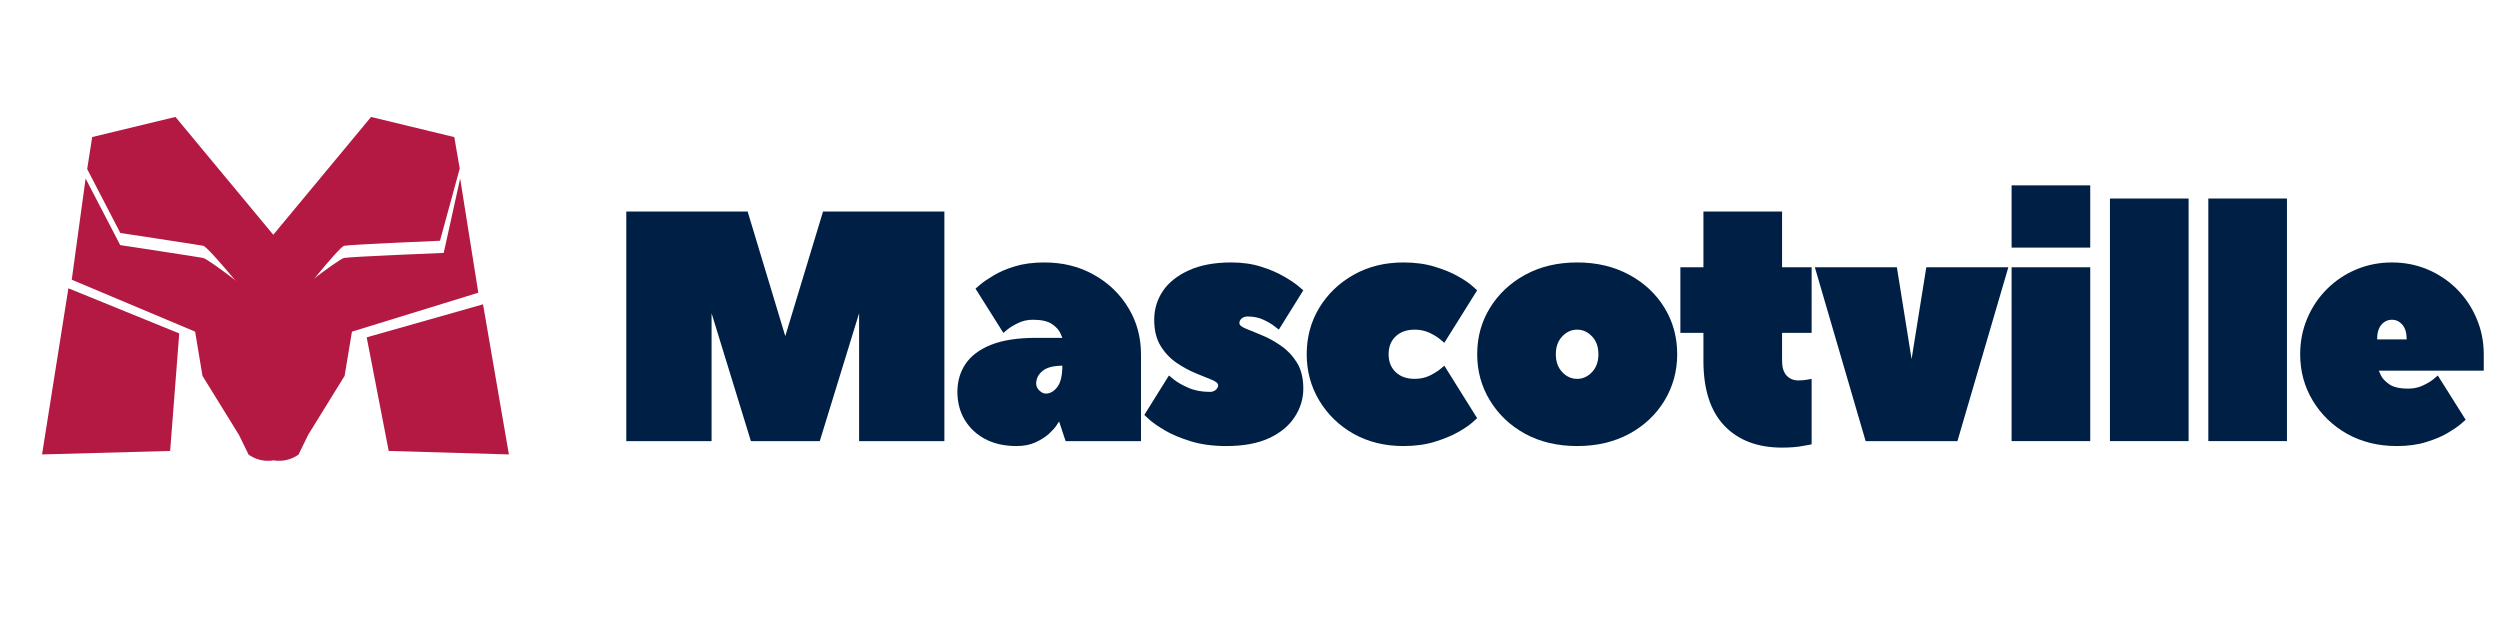 <svg version="1.2" preserveAspectRatio="xMidYMid meet" height="100" viewBox="0 0 300 75" zoomAndPan="magnify" width="400" xmlns:xlink="http://www.w3.org/1999/xlink" xmlns="http://www.w3.org/2000/svg"><defs><clipPath id="edd3e40977"><path d="M 5 14 L 61.102 14 L 61.102 54.688 L 5 54.688 Z M 5 14"></path></clipPath><clipPath id="8fa9c8c259"><path d="M 57.965 36.52 L 44.004 40.48 L 46.645 54.113 L 61.066 54.531 Z M 5.055 54.531 L 20.418 54.113 L 21.508 40.012 L 8.207 34.594 L 5.047 54.523 Z M 55.164 20.215 L 54.516 16.453 L 44.527 14.035 L 32.793 28.172 L 21.055 14.031 L 11.062 16.445 L 10.461 20.289 L 14.438 27.957 C 14.438 27.957 23.605 29.344 24.379 29.492 C 25.059 29.625 30.762 36.711 32.113 38.395 L 33.754 38.395 C 35.434 36.238 40.664 29.617 41.309 29.492 C 42.078 29.344 52.797 28.891 52.797 28.891 L 55.172 20.207 Z M 55.164 20.215"></path></clipPath><clipPath id="c1fa1fb640"><path d="M 8.426 21.301 L 57.578 21.301 L 57.578 55.43 L 8.426 55.43 Z M 8.426 21.301"></path></clipPath><clipPath id="4cfbb05262"><path d="M 10.273 21.422 L 8.609 33.566 L 23.414 39.797 L 24.297 45.102 L 28.672 52.184 L 29.824 54.543 C 29.824 54.543 30.605 55.18 31.82 55.285 L 32.488 55.285 C 32.602 55.273 32.711 55.258 32.824 55.242 C 32.938 55.258 33.047 55.273 33.16 55.285 L 33.828 55.285 C 35.043 55.18 35.828 54.543 35.828 54.543 L 36.977 52.184 L 41.352 45.102 L 42.234 39.797 L 57.398 35.125 L 55.219 21.422 L 53.246 30.348 L 53.258 30.348 C 53.258 30.348 42.074 30.801 41.301 30.953 C 40.527 31.102 33.871 36.371 33.871 36.371 L 31.766 36.371 C 31.766 36.371 25.141 31.102 24.367 30.953 C 23.594 30.801 14.426 29.414 14.426 29.414 Z M 10.273 21.422"></path></clipPath></defs><g id="3e239b4ba5"><g style="fill:#001f44;fill-opacity:1;"><g transform="translate(72.795, 52.932)"><path d="M 25.578 0 L 17.312 0 L 12.594 -15.344 L 12.594 0 L 2.359 0 L 2.359 -27.547 L 16.922 -27.547 L 21.438 -12.594 L 25.969 -27.547 L 40.531 -27.547 L 40.531 0 L 30.297 0 L 30.297 -15.344 Z M 25.578 0" style="stroke:none"></path></g></g><g style="fill:#001f44;fill-opacity:1;"><g transform="translate(114.107, 52.932)"><path d="M 11.219 -21.438 C 13.445 -21.438 15.43 -20.941 17.172 -19.953 C 18.922 -18.973 20.297 -17.648 21.297 -15.984 C 22.305 -14.328 22.812 -12.473 22.812 -10.422 C 22.812 -8.742 22.812 -6.973 22.812 -5.109 C 22.812 -3.254 22.812 -1.551 22.812 0 L 13.766 0 L 12.984 -2.359 C 12.984 -2.359 12.883 -2.207 12.688 -1.906 C 12.488 -1.602 12.18 -1.258 11.766 -0.875 C 11.348 -0.5 10.816 -0.16 10.172 0.141 C 9.523 0.441 8.758 0.594 7.875 0.594 C 6.426 0.594 5.172 0.312 4.109 -0.25 C 3.047 -0.82 2.223 -1.598 1.641 -2.578 C 1.066 -3.555 0.781 -4.664 0.781 -5.906 C 0.781 -7.164 1.102 -8.281 1.75 -9.25 C 2.395 -10.219 3.41 -10.984 4.797 -11.547 C 6.191 -12.109 8.004 -12.391 10.234 -12.391 L 13.375 -12.391 C 13.375 -12.391 13.297 -12.57 13.141 -12.938 C 12.984 -13.312 12.656 -13.676 12.156 -14.031 C 11.656 -14.383 10.883 -14.562 9.844 -14.562 C 9.188 -14.562 8.586 -14.426 8.047 -14.156 C 7.504 -13.895 7.078 -13.633 6.766 -13.375 C 6.453 -13.113 6.297 -12.984 6.297 -12.984 L 2.953 -18.297 C 2.953 -18.297 3.133 -18.453 3.5 -18.766 C 3.863 -19.078 4.395 -19.441 5.094 -19.859 C 5.789 -20.285 6.648 -20.656 7.672 -20.969 C 8.691 -21.281 9.875 -21.438 11.219 -21.438 Z M 11.406 -5.703 C 11.906 -5.703 12.359 -5.961 12.766 -6.484 C 13.172 -7.016 13.375 -7.867 13.375 -9.047 C 12.301 -9.047 11.508 -8.836 11 -8.422 C 10.488 -8.004 10.234 -7.492 10.234 -6.891 C 10.234 -6.598 10.359 -6.328 10.609 -6.078 C 10.859 -5.828 11.125 -5.703 11.406 -5.703 Z M 11.406 -5.703" style="stroke:none"></path></g></g><g style="fill:#001f44;fill-opacity:1;"><g transform="translate(136.928, 52.932)"><path d="M 19.469 -6.297 C 19.469 -5.066 19.117 -3.926 18.422 -2.875 C 17.734 -1.82 16.707 -0.977 15.344 -0.344 C 13.977 0.281 12.273 0.594 10.234 0.594 C 8.609 0.594 7.18 0.398 5.953 0.016 C 4.734 -0.359 3.711 -0.785 2.891 -1.266 C 2.066 -1.754 1.441 -2.188 1.016 -2.562 C 0.598 -2.945 0.391 -3.141 0.391 -3.141 L 3.344 -7.875 C 3.344 -7.875 3.547 -7.707 3.953 -7.375 C 4.359 -7.051 4.938 -6.723 5.688 -6.391 C 6.438 -6.066 7.297 -5.906 8.266 -5.906 C 8.547 -5.906 8.781 -5.988 8.969 -6.156 C 9.156 -6.32 9.25 -6.5 9.25 -6.688 C 9.25 -6.926 8.992 -7.148 8.484 -7.359 C 7.973 -7.566 7.332 -7.828 6.562 -8.141 C 5.801 -8.453 5.035 -8.867 4.266 -9.391 C 3.492 -9.922 2.852 -10.598 2.344 -11.422 C 1.832 -12.254 1.578 -13.301 1.578 -14.562 C 1.578 -15.82 1.922 -16.969 2.609 -18 C 3.305 -19.031 4.344 -19.859 5.719 -20.484 C 7.102 -21.117 8.801 -21.438 10.812 -21.438 C 12.156 -21.438 13.359 -21.266 14.422 -20.922 C 15.484 -20.586 16.383 -20.203 17.125 -19.766 C 17.875 -19.336 18.453 -18.953 18.859 -18.609 C 19.266 -18.266 19.469 -18.094 19.469 -18.094 L 16.531 -13.375 C 16.531 -13.375 16.363 -13.504 16.031 -13.766 C 15.707 -14.023 15.27 -14.285 14.719 -14.547 C 14.164 -14.816 13.52 -14.953 12.781 -14.953 C 12.5 -14.953 12.266 -14.875 12.078 -14.719 C 11.891 -14.562 11.797 -14.375 11.797 -14.156 C 11.797 -13.926 12.051 -13.707 12.562 -13.5 C 13.082 -13.289 13.727 -13.023 14.5 -12.703 C 15.27 -12.391 16.035 -11.969 16.797 -11.438 C 17.555 -10.914 18.191 -10.242 18.703 -9.422 C 19.211 -8.598 19.469 -7.555 19.469 -6.297 Z M 19.469 -6.297" style="stroke:none"></path></g></g><g style="fill:#001f44;fill-opacity:1;"><g transform="translate(155.617, 52.932)"><path d="M 11.016 -10.422 C 11.016 -9.535 11.297 -8.82 11.859 -8.281 C 12.422 -7.738 13.188 -7.469 14.156 -7.469 C 14.812 -7.469 15.41 -7.598 15.953 -7.859 C 16.492 -8.129 16.922 -8.395 17.234 -8.656 C 17.547 -8.914 17.703 -9.047 17.703 -9.047 L 21.641 -2.75 C 21.641 -2.75 21.445 -2.578 21.062 -2.234 C 20.688 -1.898 20.117 -1.516 19.359 -1.078 C 18.598 -0.648 17.664 -0.266 16.562 0.078 C 15.457 0.422 14.195 0.594 12.781 0.594 C 10.551 0.594 8.562 0.102 6.812 -0.875 C 5.07 -1.863 3.695 -3.195 2.688 -4.875 C 1.688 -6.551 1.188 -8.398 1.188 -10.422 C 1.188 -12.473 1.688 -14.328 2.688 -15.984 C 3.695 -17.648 5.07 -18.973 6.812 -19.953 C 8.562 -20.941 10.551 -21.438 12.781 -21.438 C 14.195 -21.438 15.457 -21.266 16.562 -20.922 C 17.664 -20.586 18.598 -20.203 19.359 -19.766 C 20.117 -19.336 20.688 -18.953 21.062 -18.609 C 21.445 -18.266 21.641 -18.094 21.641 -18.094 L 17.703 -11.797 C 17.703 -11.797 17.547 -11.926 17.234 -12.188 C 16.922 -12.457 16.492 -12.723 15.953 -12.984 C 15.41 -13.242 14.812 -13.375 14.156 -13.375 C 13.188 -13.375 12.422 -13.102 11.859 -12.562 C 11.297 -12.031 11.016 -11.316 11.016 -10.422 Z M 11.016 -10.422" style="stroke:none"></path></g></g><g style="fill:#001f44;fill-opacity:1;"><g transform="translate(176.076, 52.932)"><path d="M 1.188 -10.422 C 1.188 -12.473 1.695 -14.328 2.719 -15.984 C 3.738 -17.648 5.145 -18.973 6.938 -19.953 C 8.738 -20.941 10.82 -21.438 13.188 -21.438 C 15.539 -21.438 17.625 -20.941 19.438 -19.953 C 21.25 -18.973 22.66 -17.648 23.672 -15.984 C 24.68 -14.328 25.188 -12.473 25.188 -10.422 C 25.188 -8.398 24.68 -6.551 23.672 -4.875 C 22.66 -3.195 21.25 -1.863 19.438 -0.875 C 17.625 0.102 15.539 0.594 13.188 0.594 C 10.82 0.594 8.738 0.102 6.938 -0.875 C 5.145 -1.863 3.738 -3.195 2.719 -4.875 C 1.695 -6.551 1.188 -8.398 1.188 -10.422 Z M 15.734 -10.422 C 15.734 -11.316 15.477 -12.031 14.969 -12.562 C 14.457 -13.102 13.863 -13.375 13.188 -13.375 C 12.5 -13.375 11.898 -13.102 11.391 -12.562 C 10.879 -12.031 10.625 -11.316 10.625 -10.422 C 10.625 -9.535 10.879 -8.82 11.391 -8.281 C 11.898 -7.738 12.5 -7.469 13.188 -7.469 C 13.863 -7.469 14.457 -7.738 14.969 -8.281 C 15.477 -8.82 15.734 -9.535 15.734 -10.422 Z M 15.734 -10.422" style="stroke:none"></path></g></g><g style="fill:#001f44;fill-opacity:1;"><g transform="translate(200.864, 52.932)"><path d="M 3.547 -12.984 L 0.781 -12.984 L 0.781 -20.859 L 3.547 -20.859 L 3.547 -27.547 L 12.984 -27.547 L 12.984 -20.859 L 16.531 -20.859 L 16.531 -12.984 L 12.984 -12.984 L 12.984 -9.641 C 12.984 -8.848 13.164 -8.254 13.531 -7.859 C 13.895 -7.473 14.367 -7.281 14.953 -7.281 C 15.348 -7.281 15.707 -7.312 16.031 -7.375 C 16.363 -7.438 16.531 -7.469 16.531 -7.469 L 16.531 0.391 C 16.531 0.391 16.188 0.453 15.5 0.578 C 14.82 0.711 13.984 0.781 12.984 0.781 C 10.047 0.781 7.738 -0.094 6.062 -1.844 C 4.383 -3.602 3.547 -6.203 3.547 -9.641 Z M 3.547 -12.984" style="stroke:none"></path></g></g><g style="fill:#001f44;fill-opacity:1;"><g transform="translate(217.782, 52.932)"><path d="M 17.109 0 L 6.094 0 L 0 -20.859 L 9.844 -20.859 L 11.609 -9.844 L 13.375 -20.859 L 23.219 -20.859 Z M 17.109 0" style="stroke:none"></path></g></g><g style="fill:#001f44;fill-opacity:1;"><g transform="translate(239.422, 52.932)"><path d="M 1.969 -20.859 L 11.406 -20.859 L 11.406 0 L 1.969 0 Z M 1.969 -23.219 L 1.969 -30.688 L 11.406 -30.688 L 11.406 -23.219 Z M 1.969 -23.219" style="stroke:none"></path></g></g><g style="fill:#001f44;fill-opacity:1;"><g transform="translate(251.225, 52.932)"><path d="M 1.969 0 L 1.969 -29.109 L 11.406 -29.109 L 11.406 0 Z M 1.969 0" style="stroke:none"></path></g></g><g style="fill:#001f44;fill-opacity:1;"><g transform="translate(263.029, 52.932)"><path d="M 1.969 0 L 1.969 -29.109 L 11.406 -29.109 L 11.406 0 Z M 1.969 0" style="stroke:none"></path></g></g><g style="fill:#001f44;fill-opacity:1;"><g transform="translate(274.832, 52.932)"><path d="M 12.203 -21.438 C 13.723 -21.438 15.148 -21.156 16.484 -20.594 C 17.816 -20.031 18.988 -19.242 20 -18.234 C 21.008 -17.223 21.797 -16.047 22.359 -14.703 C 22.93 -13.367 23.219 -11.941 23.219 -10.422 C 23.219 -10.367 23.219 -10.191 23.219 -9.891 C 23.219 -9.586 23.219 -9.285 23.219 -8.984 C 23.219 -8.68 23.219 -8.504 23.219 -8.453 L 10.625 -8.453 C 10.625 -8.453 10.703 -8.273 10.859 -7.922 C 11.016 -7.566 11.344 -7.207 11.844 -6.844 C 12.344 -6.477 13.113 -6.297 14.156 -6.297 C 14.812 -6.297 15.41 -6.426 15.953 -6.688 C 16.492 -6.945 16.922 -7.207 17.234 -7.469 C 17.547 -7.738 17.703 -7.875 17.703 -7.875 L 21.047 -2.562 C 21.047 -2.562 20.863 -2.398 20.5 -2.078 C 20.133 -1.766 19.602 -1.398 18.906 -0.984 C 18.207 -0.566 17.348 -0.203 16.328 0.109 C 15.305 0.43 14.125 0.594 12.781 0.594 C 10.551 0.594 8.562 0.102 6.812 -0.875 C 5.07 -1.863 3.695 -3.195 2.688 -4.875 C 1.688 -6.551 1.188 -8.398 1.188 -10.422 C 1.188 -11.941 1.469 -13.367 2.031 -14.703 C 2.594 -16.047 3.379 -17.223 4.391 -18.234 C 5.398 -19.242 6.57 -20.031 7.906 -20.594 C 9.25 -21.156 10.68 -21.438 12.203 -21.438 Z M 10.422 -12.203 L 13.969 -12.203 C 13.969 -12.984 13.797 -13.57 13.453 -13.969 C 13.109 -14.363 12.691 -14.562 12.203 -14.562 C 11.703 -14.562 11.281 -14.363 10.938 -13.969 C 10.594 -13.57 10.422 -12.984 10.422 -12.203 Z M 10.422 -12.203" style="stroke:none"></path></g></g><g clip-path="url(#edd3e40977)" clip-rule="nonzero"><g clip-path="url(#8fa9c8c259)" clip-rule="nonzero"><path d="M 1.934 10.914 L 64.254 10.914 L 64.254 58.398 L 1.934 58.398 Z M 1.934 10.914" style="stroke:none;fill-rule:nonzero;fill:#b31942;fill-opacity:1;"></path></g></g><g clip-path="url(#c1fa1fb640)" clip-rule="nonzero"><g clip-path="url(#4cfbb05262)" clip-rule="nonzero"><path d="M 1.934 10.914 L 64.254 10.914 L 64.254 58.398 L 1.934 58.398 Z M 1.934 10.914" style="stroke:none;fill-rule:nonzero;fill:#b31942;fill-opacity:1;"></path></g></g></g></svg>